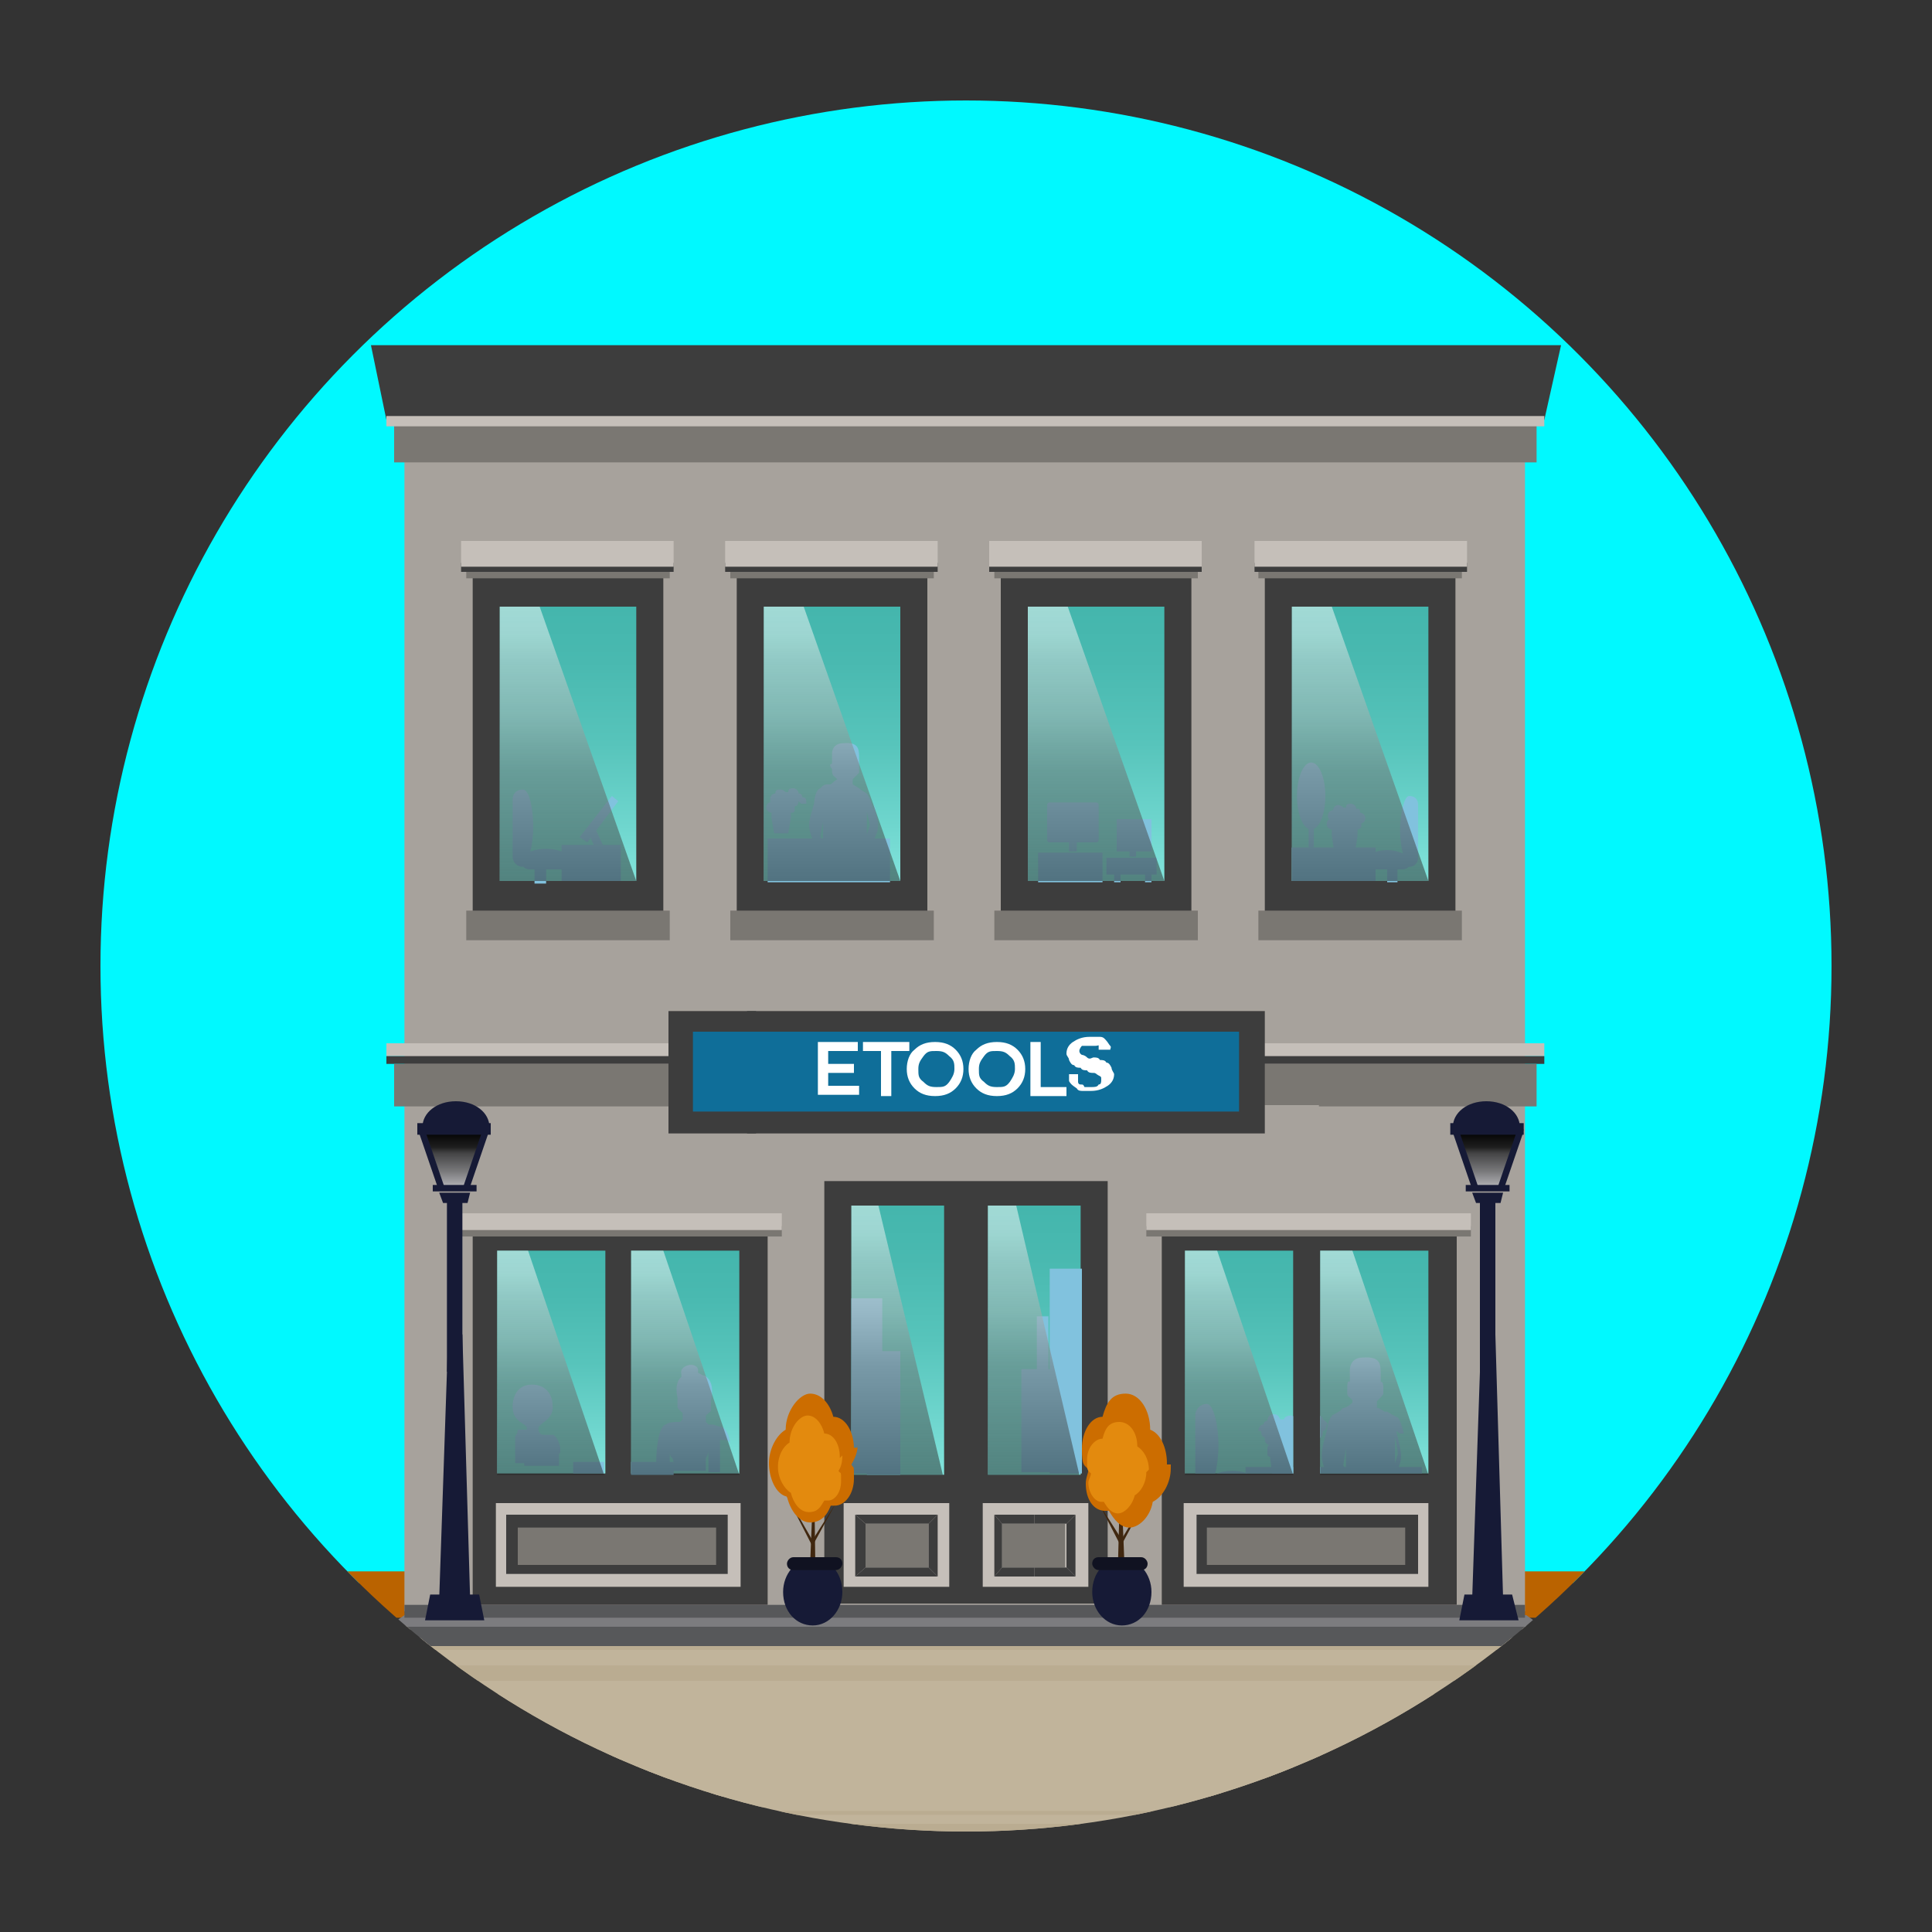 <?xml version="1.0" encoding="UTF-8"?>
<svg id="Layer_1" xmlns="http://www.w3.org/2000/svg" version="1.1" xmlns:xlink="http://www.w3.org/1999/xlink" viewBox="0 0 150 150">
  <rect x="0" y="0" width="150" height="150" fill="#333333" stroke="none"/>
  <!-- Generator: Adobe Illustrator 29.2.1, SVG Export Plug-In . SVG Version: 2.1.0 Build 116)  -->
  <defs>
    <style>
      .st0 {
        fill: #7c7c7f;
      }

      .st1 {
        fill: url(#linear-gradient2);
      }

      .st2 {
        fill: url(#linear-gradient22);
      }

      .st2, .st3, .st4, .st5, .st6, .st7, .st8, .st9, .st10, .st11, .st12, .st13, .st14, .st15, .st16 {
        isolation: isolate;
      }

      .st2, .st3, .st4, .st5, .st6, .st7, .st9, .st10, .st11, .st12, .st13, .st14, .st15 {
        mix-blend-mode: screen;
      }

      .st17 {
        fill: url(#linear-gradient10);
      }

      .st18 {
        fill: #101221;
      }

      .st19 {
        fill: #00f9ff;
      }

      .st20 {
        fill: #fff;
      }

      .st21 {
        fill: url(#linear-gradient1);
      }

      .st3 {
        fill: url(#linear-gradient15);
      }

      .st3, .st4, .st5, .st6, .st7, .st9, .st11, .st12, .st13, .st14, .st15 {
        opacity: .5;
      }

      .st22 {
        fill: url(#linear-gradient9);
      }

      .st4 {
        fill: url(#linear-gradient14);
      }

      .st5 {
        fill: url(#linear-gradient12);
      }

      .st23 {
        fill: url(#linear-gradient8);
      }

      .st24 {
        fill: none;
      }

      .st6 {
        fill: url(#linear-gradient16);
      }

      .st25 {
        clip-path: url(#clippath-1);
      }

      .st26 {
        fill: #0f6e99;
      }

      .st7 {
        fill: url(#linear-gradient17);
      }

      .st27 {
        fill: #40270f;
      }

      .st9 {
        fill: url(#linear-gradient19);
      }

      .st28 {
        fill: #ba6300;
      }

      .st29 {
        fill: #161a36;
      }

      .st10 {
        fill: url(#linear-gradient21);
      }

      .st11 {
        fill: url(#linear-gradient13);
      }

      .st30 {
        fill: #cc6d00;
      }

      .st12 {
        fill: url(#linear-gradient18);
      }

      .st31 {
        fill: #e38a0e;
      }

      .st32 {
        fill: url(#linear-gradient7);
      }

      .st33 {
        fill: url(#linear-gradient4);
      }

      .st34 {
        fill: url(#linear-gradient5);
      }

      .st35, .st16 {
        mix-blend-mode: multiply;
      }

      .st36 {
        fill: #7a7772;
      }

      .st37 {
        fill: #baac91;
      }

      .st38 {
        fill: url(#linear-gradient3);
      }

      .st39 {
        fill: #c5bfb9;
      }

      .st40 {
        fill: #57585a;
      }

      .st13 {
        fill: url(#linear-gradient20);
      }

      .st41, .st16 {
        fill: #81c2de;
      }

      .st42 {
        fill: url(#linear-gradient6);
      }

      .st43 {
        clip-path: url(#clippath-2);
      }

      .st44 {
        fill: #a7a29c;
      }

      .st45 {
        fill: #3d3d3d;
      }

      .st14 {
        fill: url(#linear-gradient);
      }

      .st15 {
        fill: url(#linear-gradient11);
      }

      .st46 {
        clip-path: url(#clippath);
      }

      .st47 {
        fill: #c1b49b;
      }
    </style>
    <clipPath id="clippath">
      <circle class="st24" cx="75" cy="75" r="67.2"/>
    </clipPath>
    <linearGradient id="linear-gradient" x1="6.6" y1="14.5" x2="6.6" y2="-2.9" gradientTransform="translate(89.6 100)" gradientUnits="userSpaceOnUse">
      <stop offset="0" stop-color="#000"/>
      <stop offset="0" stop-color="#232323"/>
      <stop offset=".4" stop-color="#707070"/>
      <stop offset=".6" stop-color="#adadad"/>
      <stop offset=".8" stop-color="#d9d9d9"/>
      <stop offset=".9" stop-color="#f4f4f4"/>
      <stop offset="1" stop-color="#fff"/>
    </linearGradient>
    <linearGradient id="linear-gradient1" x1="80.3" y1="14.5" x2="80.3" y2="-6.4" gradientTransform="translate(0 100)" gradientUnits="userSpaceOnUse">
      <stop offset="0" stop-color="#82e4dc"/>
      <stop offset=".2" stop-color="#6fd6ce"/>
      <stop offset=".5" stop-color="#57c4bb"/>
      <stop offset=".8" stop-color="#49b9b0"/>
      <stop offset="1" stop-color="#44b6ad"/>
    </linearGradient>
    <linearGradient id="linear-gradient2" x1="69.7" y1="14.5" x2="69.7" y2="-6.4" gradientTransform="translate(0 100)" gradientUnits="userSpaceOnUse">
      <stop offset="0" stop-color="#82e4dc"/>
      <stop offset=".2" stop-color="#6fd6ce"/>
      <stop offset=".5" stop-color="#57c4bb"/>
      <stop offset=".8" stop-color="#49b9b0"/>
      <stop offset="1" stop-color="#44b6ad"/>
    </linearGradient>
    <linearGradient id="linear-gradient3" x1="42.8" y1="14.5" x2="42.8" y2="-2.9" gradientTransform="translate(0 100)" gradientUnits="userSpaceOnUse">
      <stop offset="0" stop-color="#82e4dc"/>
      <stop offset=".2" stop-color="#6fd6ce"/>
      <stop offset=".5" stop-color="#57c4bb"/>
      <stop offset=".8" stop-color="#49b9b0"/>
      <stop offset="1" stop-color="#44b6ad"/>
    </linearGradient>
    <linearGradient id="linear-gradient4" x1="53.2" y1="14.5" x2="53.2" y2="-2.9" gradientTransform="translate(0 100)" gradientUnits="userSpaceOnUse">
      <stop offset="0" stop-color="#82e4dc"/>
      <stop offset=".2" stop-color="#6fd6ce"/>
      <stop offset=".5" stop-color="#57c4bb"/>
      <stop offset=".8" stop-color="#49b9b0"/>
      <stop offset="1" stop-color="#44b6ad"/>
    </linearGradient>
    <linearGradient id="linear-gradient5" x1="6.6" y1="14.5" x2="6.6" y2="-2.9" gradientTransform="translate(89.6 100)" gradientUnits="userSpaceOnUse">
      <stop offset="0" stop-color="#82e4dc"/>
      <stop offset=".2" stop-color="#6fd6ce"/>
      <stop offset=".5" stop-color="#57c4bb"/>
      <stop offset=".8" stop-color="#49b9b0"/>
      <stop offset="1" stop-color="#44b6ad"/>
    </linearGradient>
    <linearGradient id="linear-gradient6" x1="17.1" y1="14.5" x2="17.1" y2="-2.9" gradientTransform="translate(89.6 100)" gradientUnits="userSpaceOnUse">
      <stop offset="0" stop-color="#82e4dc"/>
      <stop offset=".2" stop-color="#6fd6ce"/>
      <stop offset=".5" stop-color="#57c4bb"/>
      <stop offset=".8" stop-color="#49b9b0"/>
      <stop offset="1" stop-color="#44b6ad"/>
    </linearGradient>
    <linearGradient id="linear-gradient7" x1="44.1" y1="-31.6" x2="44.1" y2="-52.9" gradientTransform="translate(0 100)" gradientUnits="userSpaceOnUse">
      <stop offset="0" stop-color="#82e4dc"/>
      <stop offset=".2" stop-color="#6fd6ce"/>
      <stop offset=".5" stop-color="#57c4bb"/>
      <stop offset=".8" stop-color="#49b9b0"/>
      <stop offset="1" stop-color="#44b6ad"/>
    </linearGradient>
    <linearGradient id="linear-gradient8" x1="64.6" y1="-31.6" x2="64.6" y2="-52.9" gradientTransform="translate(0 100)" gradientUnits="userSpaceOnUse">
      <stop offset="0" stop-color="#82e4dc"/>
      <stop offset=".2" stop-color="#6fd6ce"/>
      <stop offset=".5" stop-color="#57c4bb"/>
      <stop offset=".8" stop-color="#49b9b0"/>
      <stop offset="1" stop-color="#44b6ad"/>
    </linearGradient>
    <linearGradient id="linear-gradient9" x1="85.1" y1="-31.6" x2="85.1" y2="-52.9" gradientTransform="translate(0 100)" gradientUnits="userSpaceOnUse">
      <stop offset="0" stop-color="#82e4dc"/>
      <stop offset=".2" stop-color="#6fd6ce"/>
      <stop offset=".5" stop-color="#57c4bb"/>
      <stop offset=".8" stop-color="#49b9b0"/>
      <stop offset="1" stop-color="#44b6ad"/>
    </linearGradient>
    <linearGradient id="linear-gradient10" x1="105.6" y1="-31.6" x2="105.6" y2="-52.9" gradientTransform="translate(0 100)" gradientUnits="userSpaceOnUse">
      <stop offset="0" stop-color="#82e4dc"/>
      <stop offset=".2" stop-color="#6fd6ce"/>
      <stop offset=".5" stop-color="#57c4bb"/>
      <stop offset=".8" stop-color="#49b9b0"/>
      <stop offset="1" stop-color="#44b6ad"/>
    </linearGradient>
    <linearGradient id="linear-gradient11" x1="44.1" y1="-31.6" x2="44.1" y2="-52.9" gradientTransform="translate(0 100)" gradientUnits="userSpaceOnUse">
      <stop offset="0" stop-color="#000"/>
      <stop offset="0" stop-color="#232323"/>
      <stop offset=".4" stop-color="#707070"/>
      <stop offset=".6" stop-color="#adadad"/>
      <stop offset=".8" stop-color="#d9d9d9"/>
      <stop offset=".9" stop-color="#f4f4f4"/>
      <stop offset="1" stop-color="#fff"/>
    </linearGradient>
    <linearGradient id="linear-gradient12" x1="105.6" y1="-31.6" x2="105.6" y2="-52.9" gradientTransform="translate(0 100)" gradientUnits="userSpaceOnUse">
      <stop offset="0" stop-color="#000"/>
      <stop offset="0" stop-color="#232323"/>
      <stop offset=".4" stop-color="#707070"/>
      <stop offset=".6" stop-color="#adadad"/>
      <stop offset=".8" stop-color="#d9d9d9"/>
      <stop offset=".9" stop-color="#f4f4f4"/>
      <stop offset="1" stop-color="#fff"/>
    </linearGradient>
    <linearGradient id="linear-gradient13" x1="85.1" y1="-31.6" x2="85.1" y2="-52.9" gradientTransform="translate(0 100)" gradientUnits="userSpaceOnUse">
      <stop offset="0" stop-color="#000"/>
      <stop offset="0" stop-color="#232323"/>
      <stop offset=".4" stop-color="#707070"/>
      <stop offset=".6" stop-color="#adadad"/>
      <stop offset=".8" stop-color="#d9d9d9"/>
      <stop offset=".9" stop-color="#f4f4f4"/>
      <stop offset="1" stop-color="#fff"/>
    </linearGradient>
    <clipPath id="clippath-1">
      <rect class="st24" x="102.5" y="97.1" width="8.4" height="17.3"/>
    </clipPath>
    <linearGradient id="linear-gradient14" x1="17.1" y1="14.5" x2="17.1" y2="-2.9" gradientTransform="translate(89.6 100)" gradientUnits="userSpaceOnUse">
      <stop offset="0" stop-color="#000"/>
      <stop offset="0" stop-color="#232323"/>
      <stop offset=".4" stop-color="#707070"/>
      <stop offset=".6" stop-color="#adadad"/>
      <stop offset=".8" stop-color="#d9d9d9"/>
      <stop offset=".9" stop-color="#f4f4f4"/>
      <stop offset="1" stop-color="#fff"/>
    </linearGradient>
    <clipPath id="clippath-2">
      <rect class="st24" x="92" y="97.1" width="8.4" height="17.3"/>
    </clipPath>
    <linearGradient id="linear-gradient15" x1="6.6" y1="14.5" x2="6.6" y2="-2.9" gradientTransform="translate(89.6 100)" gradientUnits="userSpaceOnUse">
      <stop offset="0" stop-color="#000"/>
      <stop offset="0" stop-color="#232323"/>
      <stop offset=".4" stop-color="#707070"/>
      <stop offset=".6" stop-color="#adadad"/>
      <stop offset=".8" stop-color="#d9d9d9"/>
      <stop offset=".9" stop-color="#f4f4f4"/>
      <stop offset="1" stop-color="#fff"/>
    </linearGradient>
    <linearGradient id="linear-gradient16" x1="53.2" y1="14.5" x2="53.2" y2="-2.9" gradientTransform="translate(0 100)" gradientUnits="userSpaceOnUse">
      <stop offset="0" stop-color="#000"/>
      <stop offset="0" stop-color="#232323"/>
      <stop offset=".4" stop-color="#707070"/>
      <stop offset=".6" stop-color="#adadad"/>
      <stop offset=".8" stop-color="#d9d9d9"/>
      <stop offset=".9" stop-color="#f4f4f4"/>
      <stop offset="1" stop-color="#fff"/>
    </linearGradient>
    <linearGradient id="linear-gradient17" x1="42.8" y1="14.5" x2="42.8" y2="-2.9" gradientTransform="translate(0 100)" gradientUnits="userSpaceOnUse">
      <stop offset="0" stop-color="#000"/>
      <stop offset="0" stop-color="#232323"/>
      <stop offset=".4" stop-color="#707070"/>
      <stop offset=".6" stop-color="#adadad"/>
      <stop offset=".8" stop-color="#d9d9d9"/>
      <stop offset=".9" stop-color="#f4f4f4"/>
      <stop offset="1" stop-color="#fff"/>
    </linearGradient>
    <linearGradient id="linear-gradient18" x1="-9.3" y1="14.5" x2="-9.3" y2="-6.4" gradientTransform="translate(89.6 100)" gradientUnits="userSpaceOnUse">
      <stop offset="0" stop-color="#000"/>
      <stop offset="0" stop-color="#232323"/>
      <stop offset=".4" stop-color="#707070"/>
      <stop offset=".6" stop-color="#adadad"/>
      <stop offset=".8" stop-color="#d9d9d9"/>
      <stop offset=".9" stop-color="#f4f4f4"/>
      <stop offset="1" stop-color="#fff"/>
    </linearGradient>
    <linearGradient id="linear-gradient19" x1="-20" y1="14.5" x2="-20" y2="-6.4" gradientTransform="translate(89.6 100)" gradientUnits="userSpaceOnUse">
      <stop offset="0" stop-color="#000"/>
      <stop offset="0" stop-color="#232323"/>
      <stop offset=".4" stop-color="#707070"/>
      <stop offset=".6" stop-color="#adadad"/>
      <stop offset=".8" stop-color="#d9d9d9"/>
      <stop offset=".9" stop-color="#f4f4f4"/>
      <stop offset="1" stop-color="#fff"/>
    </linearGradient>
    <linearGradient id="linear-gradient20" x1="64.6" y1="-31.6" x2="64.6" y2="-52.9" gradientTransform="translate(0 100)" gradientUnits="userSpaceOnUse">
      <stop offset="0" stop-color="#000"/>
      <stop offset="0" stop-color="#232323"/>
      <stop offset=".4" stop-color="#707070"/>
      <stop offset=".6" stop-color="#adadad"/>
      <stop offset=".8" stop-color="#d9d9d9"/>
      <stop offset=".9" stop-color="#f4f4f4"/>
      <stop offset="1" stop-color="#fff"/>
    </linearGradient>
    <linearGradient id="linear-gradient21" x1="115.8" y1="-7.7" x2="115.8" y2="-12.3" gradientTransform="translate(0 100)" gradientUnits="userSpaceOnUse">
      <stop offset="0" stop-color="#d1d1d5"/>
      <stop offset="0" stop-color="#b9b9bd"/>
      <stop offset=".3" stop-color="#78787a"/>
      <stop offset=".6" stop-color="#444445"/>
      <stop offset=".7" stop-color="#1f1f1f"/>
      <stop offset=".9" stop-color="#080808"/>
      <stop offset="1" stop-color="#000"/>
    </linearGradient>
    <linearGradient id="linear-gradient22" x1="114.9" y1="-7.7" x2="114.9" y2="-12.3" gradientTransform="translate(150 100) rotate(-180) scale(1 -1)" gradientUnits="userSpaceOnUse">
      <stop offset="0" stop-color="#d1d1d5"/>
      <stop offset="0" stop-color="#b9b9bd"/>
      <stop offset=".3" stop-color="#78787a"/>
      <stop offset=".6" stop-color="#444445"/>
      <stop offset=".7" stop-color="#1f1f1f"/>
      <stop offset=".9" stop-color="#080808"/>
      <stop offset="1" stop-color="#000"/>
    </linearGradient>
  </defs>
  <g class="st8">
    <g id="Layer_11">
      <g class="st46">
        <rect class="st19" x="-13.1" y="5" width="175.1" height="117.9"/>
        <g>
          <rect class="st47" x="7.9" y="127.1" width="134.1" height="13.2"/>
          <rect class="st28" x="7.9" y="122" width="134.1" height="3.6"/>
          <rect class="st37" x="7.9" y="127.2" width="134.1" height=".9"/>
          <rect class="st37" x="7.9" y="129.3" width="134.1" height="1.2"/>
          <rect class="st37" x="7.9" y="136.3" width="134.1" height=".3"/>
          <rect class="st37" x="7.9" y="139.2" width="134.1" height=".3"/>
          <rect class="st37" x="7.9" y="126.2" width="134.1" height=".3"/>
          <rect class="st37" x="7.9" y="137.2" width="134.1" height=".9"/>
          <g>
            <g>
              <rect class="st44" x="31.4" y="81.5" width="87" height="43.6"/>
              <rect class="st44" x="31.4" y="35.6" width="87" height="45.8"/>
              <rect class="st39" x="30" y="81" width="89.9" height="1"/>
              <rect class="st45" x="30" y="82" width="89.9" height=".6"/>
              <rect class="st36" x="30.6" y="82.6" width="88.7" height="3.3"/>
              <g>
                <rect class="st36" x="30.6" y="32.6" width="88.7" height="3.3"/>
                <polygon class="st45" points="119.9 32.6 30 32.6 28.8 26.8 121.2 26.8 119.9 32.6"/>
                <rect class="st39" x="30" y="32.3" width="89.9" height=".8"/>
              </g>
              <path class="st44" d="M76.2,86.9h4.3v1.9h-4.4v-1.9h0Z"/>
              <path class="st44" d="M98.1,85.8h4.3v1.9h-4.4v-1.9h0Z"/>
              <path class="st44" d="M66.3,86.9h4.4v1.9h-4.4v-1.9h0Z"/>
              <path class="st44" d="M62.4,99.9h4.4v1.9h-4.3v-1.9h-.1Z"/>
              <rect class="st44" x="83.7" y="104.3" width="4.6" height="2.2"/>
              <rect class="st44" x="34.3" y="75.5" width="5.3" height="2.6" rx=".2" ry=".2"/>
              <path class="st44" d="M99.8,77.4h4.4v1.9h-4.4v-1.9h0Z"/>
              <rect class="st44" x="66.3" y="76.9" width="4.6" height="2.2"/>
              <rect class="st45" x="64" y="91.7" width="22" height="32.8"/>
              <polygon class="st14" points="94.5 97.1 100.4 114.5 92 114.5 92 97.1 94.5 97.1"/>
              <rect class="st39" x="66.6" y="117.9" width="6.1" height="4.2"/>
              <g>
                <rect class="st39" x="76.3" y="116.7" width="8.2" height="6.5"/>
                <g>
                  <rect class="st36" x="77.8" y="118.3" width="4.9" height="3.4"/>
                  <polygon class="st45" points="77.8 118.3 77.2 117.6 80.3 117.6 80.3 118.3 77.8 118.3"/>
                  <polygon class="st45" points="82.8 118.3 83.5 117.6 80.3 117.6 80.3 118.3 82.8 118.3"/>
                  <polygon class="st45" points="77.8 121.7 77.2 122.4 80.3 122.4 80.3 121.7 77.8 121.7"/>
                  <polygon class="st45" points="82.8 121.7 83.5 122.4 80.3 122.4 80.3 121.7 82.8 121.7"/>
                  <polygon class="st45" points="77.2 117.6 77.2 122.4 77.8 121.7 77.8 118.3 77.2 117.6"/>
                  <polygon class="st45" points="83.5 117.6 83.5 122.4 82.8 121.7 82.8 118.3 83.5 117.6"/>
                </g>
              </g>
              <g>
                <rect class="st39" x="65.5" y="116.7" width="8.2" height="6.5"/>
                <g>
                  <rect class="st36" x="67.2" y="118.3" width="4.9" height="3.4"/>
                  <polygon class="st45" points="72.1 118.3 72.8 117.6 69.6 117.6 69.6 118.3 72.1 118.3"/>
                  <polygon class="st45" points="67.2 118.3 66.4 117.6 69.6 117.6 69.6 118.3 67.2 118.3"/>
                  <polygon class="st45" points="72.1 121.7 72.8 122.4 69.6 122.4 69.6 121.7 72.1 121.7"/>
                  <polygon class="st45" points="67.2 121.7 66.4 122.4 69.6 122.4 69.6 121.7 67.2 121.7"/>
                  <polygon class="st45" points="72.8 117.6 72.8 122.4 72.1 121.7 72.1 118.3 72.8 117.6"/>
                  <polygon class="st45" points="66.4 117.6 66.4 122.4 67.2 121.7 67.2 118.3 66.4 117.6"/>
                </g>
              </g>
              <polygon class="st21" points="76.7 93.6 76.7 105.7 76.7 108.9 76.7 114.5 83.9 114.5 83.9 108.9 83.9 105.7 83.9 93.6 76.7 93.6"/>
              <polygon class="st1" points="73.3 93.6 66.1 93.6 66.1 105.7 66.1 105.7 66.1 114.5 73.3 114.5 73.3 108.2 73.3 108.2 73.3 93.6"/>
              <rect class="st45" x="36.7" y="96" width="22.9" height="28.6"/>
              <g>
                <rect class="st39" x="38.5" y="116.7" width="19" height="6.5"/>
                <rect class="st45" x="39.3" y="117.6" width="17.2" height="4.6"/>
                <rect class="st36" x="40.2" y="118.6" width="15.4" height="2.9"/>
              </g>
              <rect class="st36" x="35.5" y="95.2" width="25.2" height=".8"/>
              <rect class="st39" x="35.5" y="94.2" width="25.2" height="1.3"/>
              <rect class="st38" x="38.6" y="97.1" width="8.4" height="17.3"/>
              <rect class="st33" x="49" y="97.1" width="8.4" height="17.3"/>
              <rect class="st45" x="90.2" y="96" width="22.9" height="28.6"/>
              <g>
                <rect class="st39" x="91.9" y="116.7" width="19" height="6.5"/>
                <rect class="st45" x="92.9" y="117.6" width="17.2" height="4.6"/>
                <rect class="st36" x="93.7" y="118.6" width="15.4" height="2.9"/>
              </g>
              <rect class="st36" x="89" y="95.2" width="25.2" height=".8"/>
              <rect class="st39" x="89" y="94.2" width="25.2" height="1.3"/>
              <rect class="st34" x="92" y="97.1" width="8.4" height="17.3"/>
              <rect class="st42" x="102.5" y="97.1" width="8.4" height="17.3"/>
              <g>
                <rect class="st45" x="51.9" y="78.5" width="6.8" height="9.5"/>
                <rect class="st45" x="58" y="78.5" width="40.2" height="9.5"/>
                <rect class="st26" x="53.8" y="80.1" width="42.4" height="6.2"/>
              </g>
              <polygon class="st0" points="30.1 126.3 31.4 125.4 118.5 125.4 119.9 126.4 30.1 126.3"/>
              <path class="st40" d="M30.1,126.3h89.8v1.5H30.1v-1.5h0Z"/>
              <rect class="st40" x="31.4" y="124.6" width="87" height="1"/>
              <rect class="st45" x="36.7" y="44.2" width="14.8" height="28.3"/>
              <rect class="st32" x="38.8" y="47.1" width="10.6" height="21.3"/>
              <rect class="st36" x="36.2" y="43.8" width="15.8" height="1.1"/>
              <rect class="st45" x="35.8" y="43.7" width="16.5" height=".7"/>
              <rect class="st39" x="35.8" y="42" width="16.5" height="2"/>
              <rect class="st36" x="36.2" y="70.7" width="15.8" height="2.3"/>
              <rect class="st45" x="57.2" y="44.2" width="14.8" height="28.3"/>
              <rect class="st23" x="59.3" y="47.1" width="10.6" height="21.3"/>
              <rect class="st36" x="56.7" y="43.8" width="15.8" height="1.1"/>
              <rect class="st45" x="56.3" y="43.7" width="16.5" height=".7"/>
              <rect class="st39" x="56.3" y="42" width="16.5" height="2"/>
              <rect class="st36" x="56.7" y="70.7" width="15.8" height="2.3"/>
              <rect class="st45" x="77.7" y="44.2" width="14.8" height="28.3"/>
              <rect class="st22" x="79.8" y="47.1" width="10.6" height="21.3"/>
              <rect class="st36" x="77.2" y="43.8" width="15.8" height="1.1"/>
              <rect class="st45" x="76.8" y="43.7" width="16.5" height=".7"/>
              <rect class="st39" x="76.8" y="42" width="16.5" height="2"/>
              <rect class="st36" x="77.2" y="70.7" width="15.8" height="2.3"/>
              <rect class="st45" x="98.2" y="44.2" width="14.8" height="28.3"/>
              <rect class="st17" x="100.3" y="47.1" width="10.6" height="21.3"/>
              <rect class="st36" x="97.7" y="43.8" width="15.8" height="1.1"/>
              <rect class="st45" x="97.4" y="43.7" width="16.5" height=".7"/>
              <rect class="st39" x="97.4" y="42" width="16.5" height="2"/>
              <rect class="st36" x="97.7" y="70.7" width="15.8" height="2.3"/>
              <g class="st35">
                <path class="st41" d="M40.6,67.3h0c-.5,0-.8-.4-.8-.8v-4.4c0-.5.3-.8.8-.8s.8,1.5.8,2.9-.4,3-.8,3h0Z"/>
                <path class="st41" d="M44.3,66.8c0,.4-.4.7-.7.7h-2.5c-.4,0-.7-.4-.7-.7h0c0-.4.9-.9,2-.9s2,.5,2,.9h0Z"/>
                <rect class="st41" x="41.5" y="67.3" width=".9" height="1.3"/>
                <rect class="st41" x="43.6" y="65.6" width="4.6" height="2.8"/>
              </g>
              <g class="st35">
                <polygon class="st41" points="46.8 65.6 46.3 64.5 45.7 64.7 46.1 65.6 46.8 65.6"/>
                <polygon class="st41" points="45 65 45.6 65.4 48 62.2 47.5 61.8 45 65"/>
              </g>
              <polygon class="st15" points="41.9 47.1 49.4 68.4 38.8 68.4 38.8 47.1 41.9 47.1"/>
              <g class="st35">
                <path class="st41" d="M109.4,67.3h0c.5,0,.7-.4.7-.7v-4.1c0-.5-.3-.7-.7-.7s-.7,1.5-.7,2.7.4,2.8.7,2.8Z"/>
                <path class="st41" d="M105.9,66.9c0,.4.3.6.6.6h2.4c.4,0,.6-.3.6-.6h0c0-.4-.8-.9-1.8-.9s-1.8.5-1.8.9h0Z"/>
                <rect class="st41" x="107.7" y="67.3" width=".8" height="1.2"/>
                <rect class="st41" x="100.3" y="65.8" width="6.5" height="2.6"/>
                <path class="st41" d="M106,63.5c0-.2-.2-.4-.4-.4,0-.2,0-.3-.3-.3s0,0,0,0h0c0-.2-.2-.4-.4-.4s-.4,0-.4.3h-.2s-.2-.2-.4-.2-.4.2-.4.4h0c-.2,0-.4.2-.4.4s0,.3.2.3c-.2,0-.3.2-.3.4s.2.4.4.4,0,0,0,0h0v.5h0l.2,1.3h1.6l.2-1.3h0v-.5h0c.2,0,.3-.2.3-.3v-.2c.2,0,.3-.2.3-.4h0Z"/>
                <rect class="st41" x="101.6" y="61.2" width=".4" height="4.6"/>
                <ellipse class="st41" cx="101.8" cy="61.8" rx="1.1" ry="2.6"/>
              </g>
              <polygon class="st5" points="103.4 47.1 110.9 68.4 100.3 68.4 100.3 47.1 103.4 47.1"/>
              <g class="st35">
                <rect class="st41" x="59.6" y="65.1" width="9.5" height="3.4"/>
                <path class="st41" d="M62.6,62.3c0-.2,0-.4-.3-.4,0,0,0-.3-.3-.3s0,0,0,0h0c0-.2-.2-.4-.4-.4s-.4,0-.4.3h-.2c-.2,0,0,0,0,0,0,0-.2-.2-.4-.2s-.4,0-.4.3h0c-.2,0-.4.2-.4.4v.3c-.2,0-.3.2-.3.4s.2.4.4.4,0,0,0,0h0v.4h0l.2,1.2h1.1l.2-1.2h0v-.4h0c.2,0,.3,0,.3-.3v-.2c.2,0,.3-.2.3-.4l.2.2h.4Z"/>
                <path class="st41" d="M67.8,62.8c-.3-1.1-.5-1.1-.5-1.2,0,0-.4-.2-.6-.4h0c-.3-.2-.5-.3-.5-.3h0v-.4c.2-.2.5-.5.5-.5h0v-.2s0-.5,0-.4h0v-.5h0c0-.7,0-1.3-1.2-1.2h0c-1,0-.9.9-.9.9h0v.7h0c-.2,0-.2.2,0,.4v.2h0s0,.3.2.4h0l.2.2h0s-.3.2-.5.4h-.3c-.3,0-.5.3-.5.3,0,0-.4,0-.5,1.2-.3,1.1-.5,1.5-.3,2.2s.2.5.2.5h4.8l.2-.5c.2-.6,0-1.1-.3-2.2l.2.4h-.2ZM63.9,65.4h0s0-.3-.2-.4h0c0-.3.2-1.1.2-1.2v1.8h0v-.3h0ZM67.3,64.8h0v-1.5c0-.3,0-.4,0-.3,0,.1.3,1,.2,1.2l-.2.6Z"/>
              </g>
              <g class="st35">
                <rect class="st41" x="80.6" y="66.2" width="5" height="2.3"/>
                <rect class="st41" x="85.9" y="66.6" width="3.9" height="1.3"/>
                <rect class="st41" x="88.9" y="67.3" width=".5" height="1.2"/>
                <rect class="st41" x="86.5" y="67.3" width=".5" height="1.2"/>
                <path class="st41" d="M85.3,65.2s0,.2-.2.2h-3.6s-.2,0-.2-.2v-2.7s0-.2.2-.2h3.6s.2,0,.2.2v2.7Z"/>
                <g>
                  <rect class="st41" x="83.3" y="63.8" width=".3" height="2.3"/>
                  <rect class="st41" x="83" y="63.8" width=".3" height="2.3"/>
                </g>
                <path class="st41" d="M89.4,65.9v.2h-2.7v-2.5h2.7v2.3Z"/>
                <g>
                  <rect class="st41" x="87.9" y="64.8" width=".3" height="1.7"/>
                  <rect class="st41" x="87.7" y="64.8" width=".3" height="1.7"/>
                </g>
              </g>
              <polygon class="st11" points="82.9 47.1 90.4 68.4 79.8 68.4 79.8 47.1 82.9 47.1"/>
              <g class="st25">
                <g class="st35">
                  <rect class="st41" x="99.6" y="113.9" width="10.8" height="3.9"/>
                  <path class="st41" d="M103.1,110.7c0-.2-.2-.4-.4-.5,0-.2-.2-.3-.3-.3s0,0,0,0h0c0-.3-.2-.5-.5-.5s-.4.2-.5.4h-.2c0-.2-.2-.3-.4-.3s-.4.2-.5.4h0c-.3,0-.5.3-.5.5s0,.3.2.4c-.2,0-.3.2-.3.4s.2.5.5.5,0,0,0,0h0s-.2,0-.2.2v.5s0,.2.2.2h0l.2,1.4h1.7l.2-1.4h0s.2,0,.2-.2v-.5s0-.2-.2-.2h0c.2,0,.4-.2.4-.4s0,0,0-.2c.2,0,.3-.2.3-.5h.1Z"/>
                  <path class="st41" d="M109,111.3c-.3-1.2-.5-1.3-.6-1.3,0,0-.4-.2-.7-.4h-.2c-.3-.2-.5-.3-.6-.3h0v-.5c.2-.2.5-.5.5-.6v-.2h0v-.3s0-.5-.2-.4h0v-.5h0c0-.9,0-1.5-1.4-1.4h0c-1.1,0-1,1.1-1,1.1h0v.8h0c-.2-.2-.2.3-.2.4v.3h0v.2h0s0,.2.2.3h0l.2.2h0v.2h0s-.3.3-.6.4h0s-.2,0-.3.2c-.3.2-.5.3-.5.3,0,0-.4,0-.6,1.3-.3,1.2-.5,1.7-.3,2.5.2.7.2.6.2.6h5.6l.2-.6c.2-.7,0-1.2-.3-2.5l.3.2h.3ZM104.5,114.3h0s0-.3-.2-.5h0c0-.3.2-1.3.2-1.4s0,0,0,.3v1.7h0v-.2h0ZM108.3,113.6h0v-1.7c0-.3,0-.4,0-.3,0,0,.3,1.1.2,1.4l-.2.6Z"/>
                </g>
              </g>
              <polygon class="st4" points="105 97.1 110.9 114.5 102.5 114.5 102.5 97.1 105 97.1"/>
              <g class="st43">
                <g class="st35">
                  <path class="st41" d="M93.7,115.6h0c-.5,0-.9-.4-.9-.9v-4.8c0-.5.4-.9.9-.9s.9,1.6.9,3.2-.4,3.3-.9,3.3v.2h0Z"/>
                  <path class="st41" d="M97.8,115.2c0,.5-.4.8-.8.8h-2.7c-.5,0-.8-.4-.8-.8h0c0-.5,1-1,2.2-1s2.2.6,2.2,1h0Z"/>
                  <rect class="st41" x="94.6" y="115.6" width="1" height="1.4"/>
                  <rect class="st41" x="96.7" y="113.9" width="3.7" height="3.1"/>
                  <path class="st41" d="M97.7,111.1c0-.3.2-.5.4-.5,0-.2.2-.3.3-.3s0,0,0,0h0c0-.3.2-.5.5-.5s.4.2.5.4h.3c.3,0,0,0,0,0,0-.2.3-.3.5-.3s.5.2.5.4h0c.3,0,.5.3.5.5s0,.3-.2.4c.2,0,.3.3.3.5s-.2.5-.5.5,0,0,0,0h0s.2,0,.2.2v.5s0,.2-.2.2h0l-.2,1.5s0,.2-.2.2h-1.4s-.2,0-.2-.2l-.2-1.5h0s-.2,0-.2-.2v-.5s0-.2.2-.2h0c-.2,0-.4-.2-.4-.4s0,0,0-.2c-.2,0-.3-.3-.3-.5h-.2Z"/>
                </g>
              </g>
              <polygon class="st3" points="94.5 97.1 100.4 114.5 92 114.5 92 97.1 94.5 97.1"/>
              <g class="st35">
                <path class="st41" d="M43.5,112.8h0v-.2h0v-.2c-.2-.9-.5-.9-.5-1h-.8c-.3,0-.4-.3-.4-.4v-.2h0s.2-.2.3-.3c.5-.3.9-.8.8-1.4,0-.8-.5-1.6-1.6-1.6s-1.5.9-1.5,1.7.4,1.1.9,1.4l.2.2h0v.2h-.7s0,.3-.2.5v.2h0v.2h0v.5h0v1.2h.7v-1.1h0v.2h0v.5h0v.2h0v.2h0v.2h2v-.2h0v-.2h0v-.2h0v-.5h0v1.1h.7v-1.6l-.2.8.3-.2Z"/>
                <rect class="st41" x="44.5" y="113.5" width="2.4" height=".9"/>
              </g>
              <g class="st35">
                <path class="st41" d="M56.7,112c-.2-1-.5-1.1-.6-1.2-.2,0-.7-.2-.8-.2h-.3l-.2-.2v-.5h0c.2-.2.4-.3.4-.4h0c0-.1,0-.3,0-.4v-.4h0s.4-1.4-.5-1.9c-.2,0-.4-.2-.5-.2v-.2c0-.4-.5-.5-.8-.4s-.6.3-.5.7v.2c-.6.5-.3,1.6-.3,1.6h0v.7h0c0,.2.2.3.4.5h0v.5l-.2.2h-.3s-.6,0-.8.2c0,0-.4,0-.6,1.2-.2,1-.2,2.5,0,2.5h.9v-1.7c0,.2,0,.5.2.6.2.4,0,.5,0,1h2.6v-1c.2-.3.2-.5.2-.6v1.7h.9v-2.5h.5l.3.2ZM55.5,108.5h0ZM55.5,108.5h0ZM53,108.5h0ZM52.9,108.5h0Z"/>
                <rect class="st41" x="49" y="113.5" width="3.3" height="1"/>
              </g>
              <polygon class="st6" points="51.5 97.1 57.4 114.5 49 114.5 49 97.1 51.5 97.1"/>
              <polygon class="st7" points="41 97.1 46.9 114.5 38.6 114.5 38.6 97.1 41 97.1"/>
              <g>
                <rect class="st16" x="80.5" y="102.2" width=".9" height="12.1"/>
                <rect class="st16" x="79.3" y="106.3" width="3.4" height="8"/>
                <rect class="st16" x="81.5" y="98.5" width="2.5" height="15.9"/>
              </g>
              <g>
                <rect class="st16" x="67.3" y="104.9" width="2.6" height="9.6"/>
                <rect class="st16" x="66.1" y="100.8" width="2.4" height="13.6"/>
              </g>
              <polygon class="st12" points="78.9 93.6 83.8 114.5 76.7 114.5 76.7 93.6 78.9 93.6"/>
              <polygon class="st9" points="68.2 93.6 73.2 114.5 66.1 114.5 66.1 93.6 68.2 93.6"/>
              <polygon class="st13" points="62.4 47.1 69.9 68.4 59.3 68.4 59.3 47.1 62.4 47.1"/>
            </g>
            <g>
              <path class="st29" d="M60.8,123.6c0,1.5,1,2.6,2.3,2.6h0c1.3,0,2.3-1.2,2.3-2.6h0c0-1.5-1-2.6-2.3-2.6h0c-1.3,0-2.3,1.2-2.3,2.6h0Z"/>
              <polygon class="st27" points="63.2 119.8 60.9 115.8 63 119.9 63.2 119.8"/>
              <polygon class="st27" points="63.2 113.9 62.9 121.4 63.3 121.4 63.2 113.9"/>
              <path class="st18" d="M61.1,121.4c0,.3.2.5.5.5h3.3c.3,0,.5-.3.5-.5h0c0-.3-.2-.5-.5-.5h-3.3c-.3,0-.5.3-.5.5h0Z"/>
              <polygon class="st27" points="64.9 116.7 63 119.7 63.2 119.8 64.9 116.7"/>
              <path class="st30" d="M66.3,112.5c0-1.4-.7-2.5-1.6-2.5s0,0,0,0c-.3-1.1-1-1.8-1.8-1.8s-1.9,1.3-1.9,2.8,0,0,0,0c-.7.4-1.3,1.5-1.3,2.6s.5,2.4,1.4,2.6c.3,1.2,1,2,1.8,2s1.3-.5,1.6-1.3h.3c.8,0,1.5-.9,1.5-2.1s0-.7-.2-1.1c.3-.5.5-1,.5-1.6v.3h-.3Z"/>
              <path class="st31" d="M65.2,113.1c0-1-.5-1.8-1.2-1.8s0,0,0,0c-.2-.8-.7-1.4-1.3-1.4s-1.4.9-1.4,2.1,0,0,0,0c-.5.3-.9,1-.9,1.9s.5,1.7,1,2c.2.8.7,1.5,1.4,1.5s.9-.4,1.2-.9h.3c.5,0,1-.6,1-1.5s0-.5-.2-.8c.2-.3.3-.7.3-1.2l-.2.2h0Z"/>
            </g>
            <g>
              <path class="st29" d="M89.4,123.6c0,1.5-1,2.6-2.3,2.6h0c-1.3,0-2.3-1.2-2.3-2.6h0c0-1.5,1-2.6,2.3-2.6h0c1.3,0,2.3,1.2,2.3,2.6h0Z"/>
              <polygon class="st27" points="86.9 119.8 89.3 115.8 87.1 119.9 86.9 119.8"/>
              <polygon class="st27" points="87 113.9 87.3 121.4 86.8 121.4 87 113.9"/>
              <path class="st18" d="M89.1,121.4c0,.3-.2.5-.5.5h-3.3c-.3,0-.5-.3-.5-.5h0c0-.3.2-.5.5-.5h3.3c.3,0,.5.3.5.5h0Z"/>
              <polygon class="st27" points="85.3 116.7 87.2 119.7 86.9 119.8 85.3 116.7"/>
              <path class="st30" d="M90.6,113.6c0-1.2-.5-2.3-1.3-2.6h0c0-1.5-.8-2.8-1.9-2.8s-1.5.7-1.8,1.8h0c-.9,0-1.6,1.1-1.6,2.5s.2,1.2.5,1.6c0,.3-.2.6-.2,1.1,0,1.2.6,2.1,1.5,2.1s.2,0,.3,0c.4.7.9,1.3,1.6,1.3s1.6-.8,1.8-2c.8-.4,1.4-1.5,1.4-2.6v-.3h-.3Z"/>
              <path class="st31" d="M89.2,114.1c0-.8-.4-1.5-.9-1.8h0c0-1.1-.6-1.9-1.4-1.9s-1.1.5-1.3,1.3h0c-.6,0-1.2.7-1.2,1.6s0,.8.3,1.1c0,.2-.2.5-.2.7,0,.8.5,1.5,1,1.5s.2,0,.2,0c.3.5.6.9,1.1.9s1.1-.6,1.3-1.4c.5-.3.9-1,.9-1.8,0,0,.2-.2.2-.2Z"/>
            </g>
          </g>
          <g>
            <polygon class="st10" points="116.5 92.3 114.6 92.3 113.2 87.7 118.3 87.7 116.5 92.3"/>
            <polygon class="st29" points="117.9 125.8 113.3 125.8 113.7 123.8 117.4 123.8 117.9 125.8"/>
            <polygon class="st29" points="116.1 103.6 115 103.6 114.3 124.1 116.7 124.1 116.1 103.6"/>
            <rect class="st29" x="114.9" y="93.1" width="1.2" height="13.4"/>
            <polygon class="st29" points="116.5 93.4 114.6 93.4 114.3 92.6 116.7 92.6 116.5 93.4"/>
            <rect class="st29" x="113.8" y="92" width="3.4" height=".5"/>
            <rect class="st29" x="113.5" y="87.7" width=".5" height="4.7" transform="translate(-23 41.7) rotate(-18.9)"/>
            <rect class="st29" x="114.9" y="89.8" width="4.7" height=".5" transform="translate(-5.9 171.8) rotate(-71.1)"/>
            <rect class="st29" x="112.6" y="87.2" width="5.7" height=".9"/>
            <path class="st29" d="M118,87.5c0-1.1-1.1-2-2.6-2s-2.6.9-2.6,2,1.1.3,2.6.3,2.6.2,2.6-.3Z"/>
          </g>
          <g>
            <polygon class="st2" points="34.4 92.3 36.2 92.3 37.6 87.7 32.6 87.7 34.4 92.3"/>
            <polygon class="st29" points="33 125.8 37.6 125.8 37.2 123.8 33.4 123.8 33 125.8"/>
            <polygon class="st29" points="34.8 103.6 35.9 103.6 36.5 124.1 34.1 124.1 34.8 103.6"/>
            <rect class="st29" x="34.7" y="93.1" width="1.2" height="13.4"/>
            <polygon class="st29" points="34.4 93.4 36.3 93.4 36.5 92.6 34.1 92.6 34.4 93.4"/>
            <rect class="st29" x="33.6" y="92" width="3.4" height=".5"/>
            <rect class="st29" x="34.7" y="89.7" width="4.7" height=".5" transform="translate(-60.1 95.8) rotate(-71.1)"/>
            <rect class="st29" x="33.3" y="87.7" width=".5" height="4.7" transform="translate(-27.4 15.7) rotate(-18.9)"/>
            <rect class="st29" x="32.4" y="87.2" width="5.7" height=".9"/>
            <path class="st29" d="M32.8,87.5c0-1.1,1.1-2,2.6-2s2.6.9,2.6,2-1.1.3-2.6.3-2.6.2-2.6-.3Z"/>
          </g>
          <rect class="st47" x="7.9" y="131.5" width="134.1" height="13.2"/>
          <rect class="st37" x="7.9" y="140.6" width="134.1" height=".3"/>
          <rect class="st37" x="7.9" y="143.6" width="134.1" height=".3"/>
          <rect class="st37" x="7.9" y="141.6" width="134.1" height=".9"/>
        </g>
      </g>
      <g>
        <path class="st20" d="M63.5,80.9h3.1v.7h-2.3v1h2v.7h-2v1h2.4v.7h-3.2v-4.2h0Z"/>
        <path class="st20" d="M67,80.9h3.6v.7h-1.4v3.5h-.8v-3.5h-1.4v-.7h0Z"/>
        <path class="st20" d="M70.4,83c0-.6.2-1.2.6-1.5.4-.4.9-.6,1.6-.6s1.2.2,1.6.6.6.9.6,1.5-.2,1.1-.6,1.5-.9.6-1.6.6-1.2-.2-1.6-.6-.6-.9-.6-1.5ZM71.3,83c0,.5,0,.7.4,1,.3.3.5.4,1,.4s.7,0,1-.4c.2-.3.4-.6.4-1s0-.7-.4-1c-.3-.3-.5-.4-1-.4s-.7,0-1,.4-.4.6-.4,1Z"/>
        <path class="st20" d="M75.2,83c0-.6.2-1.2.6-1.5.4-.4.9-.6,1.6-.6s1.2.2,1.6.6.6.9.6,1.5-.2,1.1-.6,1.5-.9.6-1.6.6-1.2-.2-1.6-.6-.6-.9-.6-1.5ZM76,83c0,.5,0,.7.4,1,.3.3.5.4,1,.4s.7,0,1-.4c.2-.3.4-.6.4-1s0-.7-.4-1c-.3-.3-.5-.4-1-.4s-.7,0-1,.4-.4.6-.4,1Z"/>
        <path class="st20" d="M80.8,84.4h2v.7h-2.8v-4.2h.8v3.5Z"/>
        <path class="st20" d="M83.7,83.8h0v.2s0,.2.2.2.2,0,.3.2h.5c.3,0,.5,0,.6-.2.2,0,.2-.2.2-.4s0-.2-.2-.3-.2-.2-.4-.2-.4,0-.5-.2c-.2,0-.4,0-.5-.2-.2,0-.4,0-.5-.2-.2,0-.3-.2-.4-.4,0-.2-.2-.3-.2-.5h0c0-.4.2-.7.5-.9s.7-.4,1.3-.4h.8c.3,0,.4.2.5.3s.2.3.3.4,0,.2,0,.3h-.9v-.3c0-.1,0,0-.3,0h-1c0,0-.2.2-.2.4h0s0,.2.2.3c0,0,.2,0,.4.2s.4,0,.5,0c.2,0,.4,0,.5.2.2,0,.4,0,.5.2.2,0,.3.2.4.4,0,.2.2.4.2.5,0,.4-.2.7-.5.9s-.7.4-1.3.4h-.6c-.2,0-.4,0-.5-.2,0,0-.3-.2-.4-.3,0,0-.2-.2-.2-.3v-.5h.9-.2v.4Z"/>
      </g>
    </g>
  </g>
</svg>